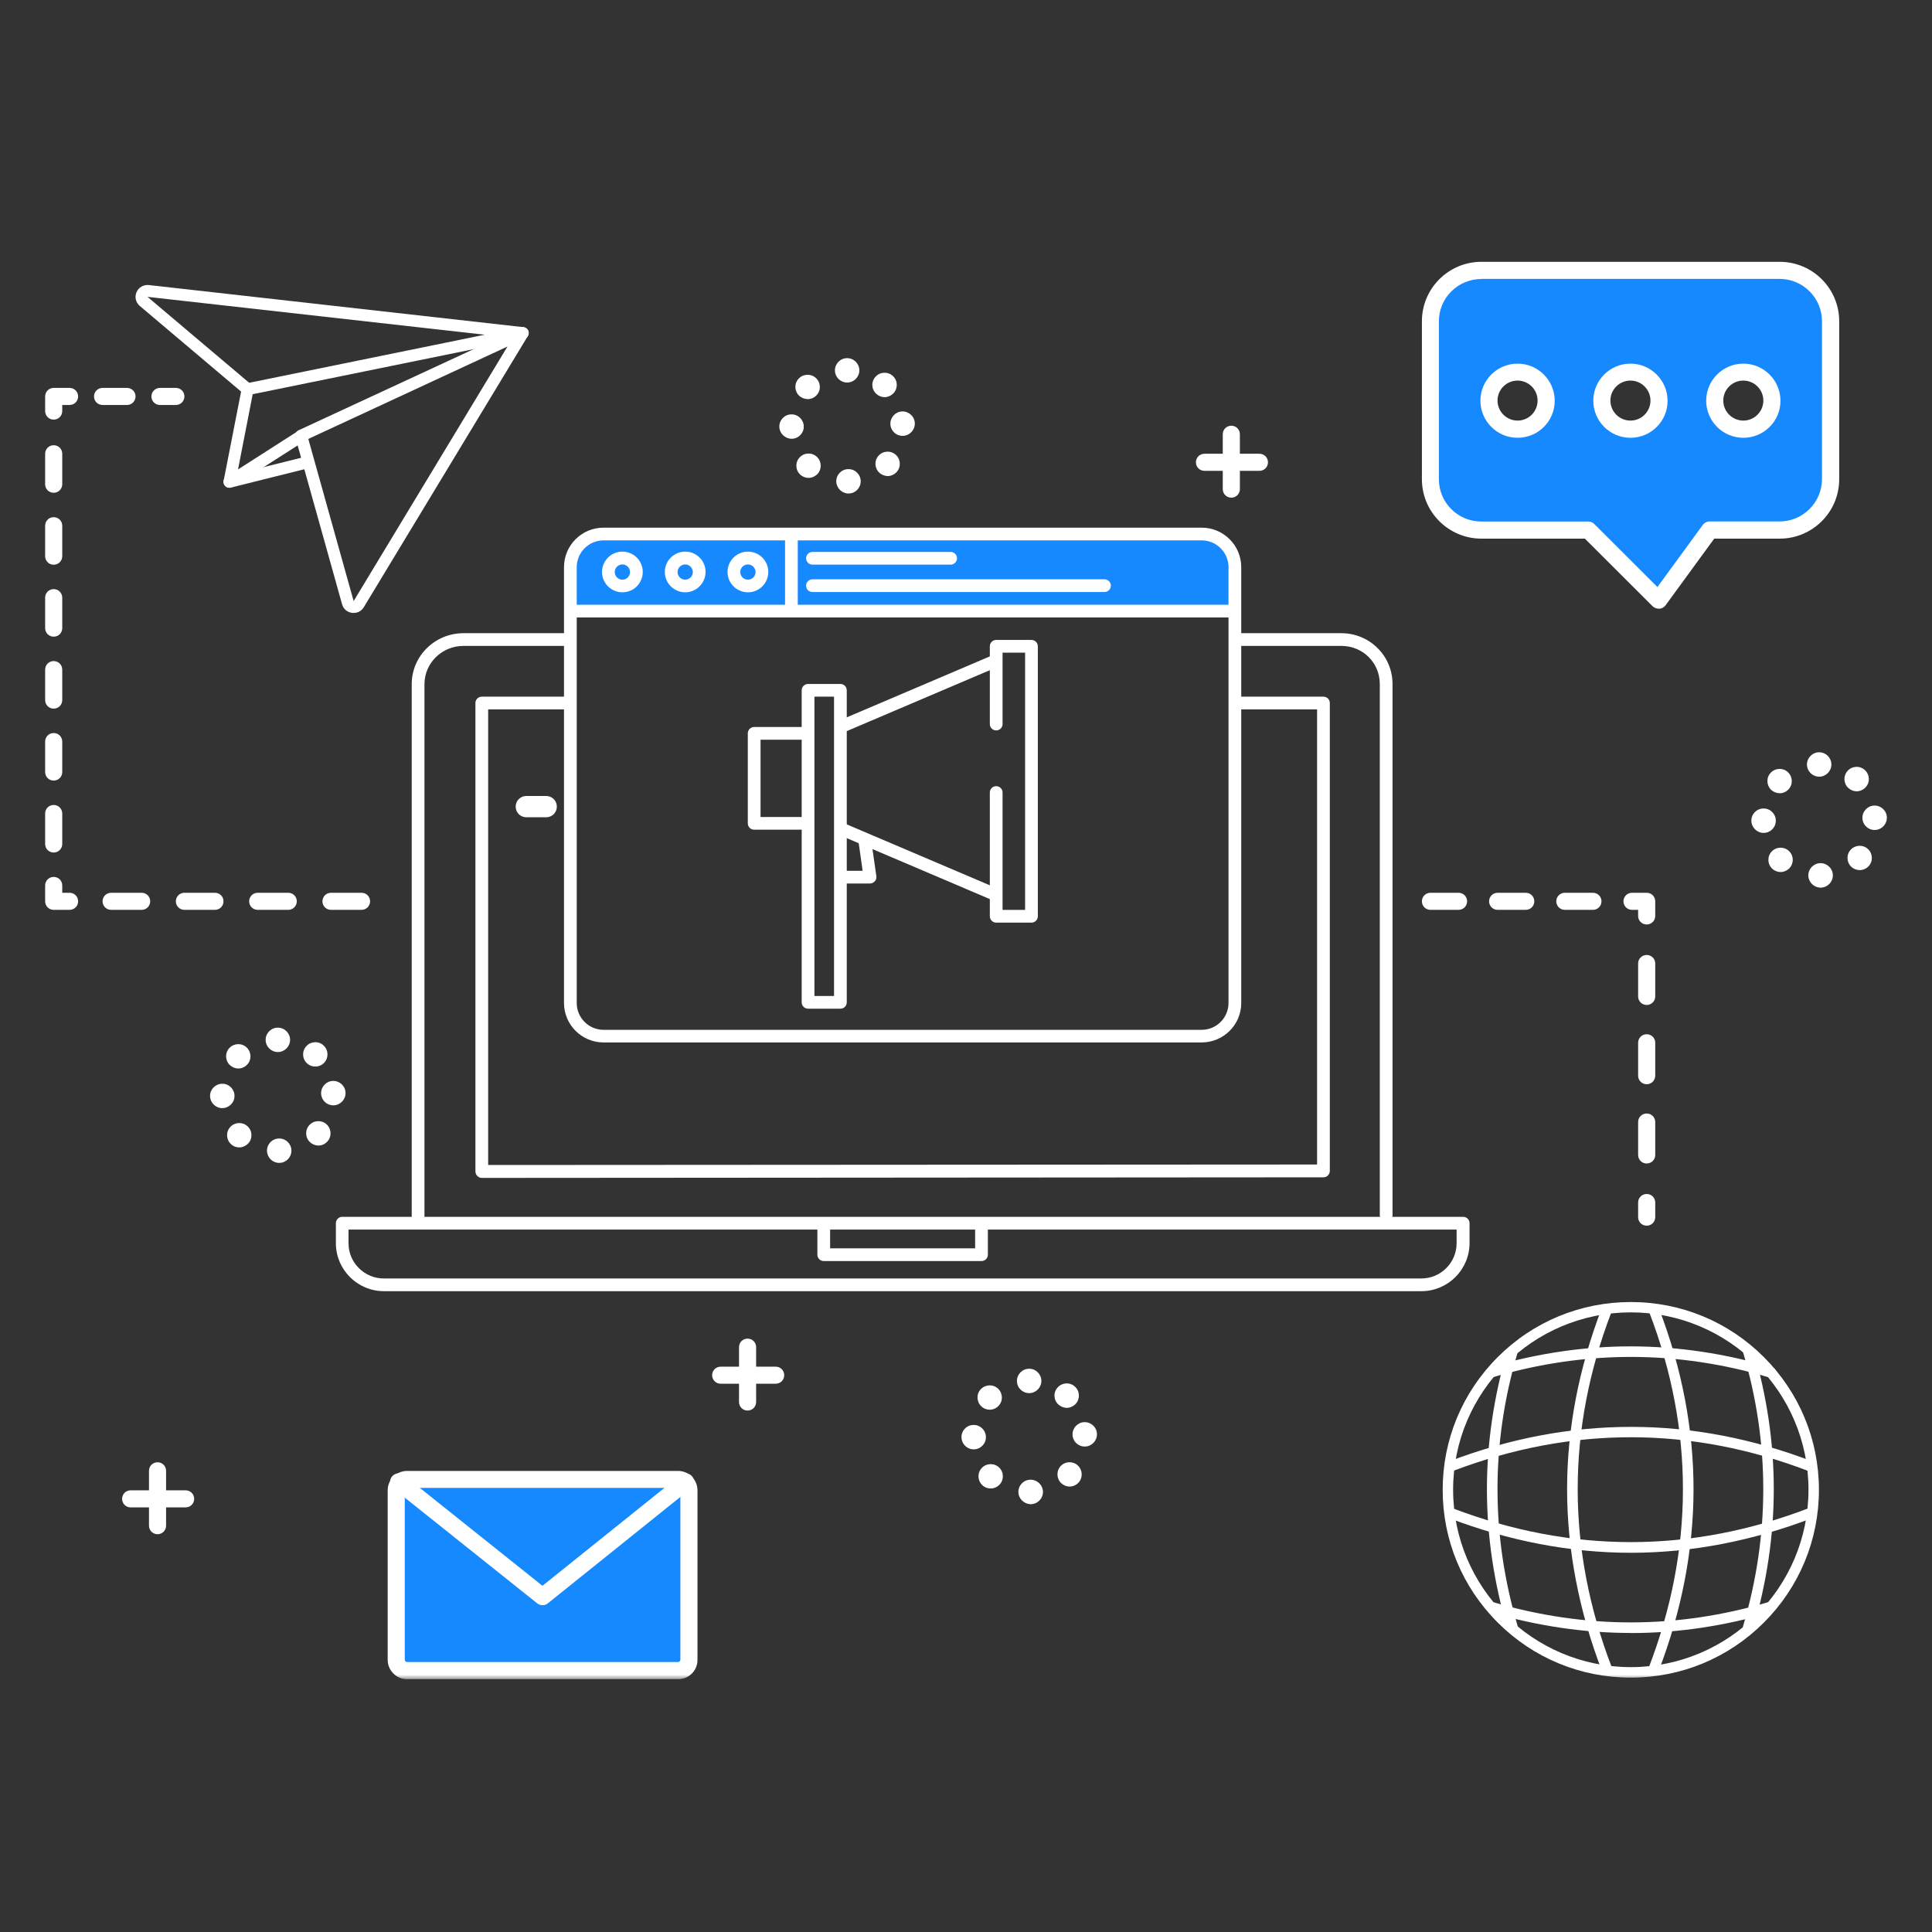 <?xml version="1.0" encoding="UTF-8"?> <svg xmlns="http://www.w3.org/2000/svg" width="214" height="214" viewBox="0 0 214 214" fill="none"><rect x="0" y="0" width="214" height="214" fill="#333333" stroke="none"/><mask id="mask0_247_2269" style="mask-type:alpha" maskUnits="userSpaceOnUse" x="0" y="28" width="214" height="158"><rect y="28" width="214" height="158" fill="#C4C4C4"></rect></mask><g mask="url(#mask0_247_2269)"><path d="M197.132 29.905H164.088C160.976 29.905 158.392 32.472 158.392 35.578V53.084C158.392 56.191 160.976 58.69 164.088 58.69H175.942L183.722 66.457L189.392 58.69H197.132C200.244 58.69 202.761 56.191 202.761 53.084V35.578C202.761 32.472 200.244 29.905 197.132 29.905ZM168.094 47.546C166.348 47.546 164.927 46.128 164.927 44.386C164.927 42.643 166.348 41.225 168.094 41.225C169.839 41.225 171.26 42.643 171.26 44.386C171.273 46.128 169.853 47.546 168.094 47.546ZM180.597 47.546C178.851 47.546 177.43 46.128 177.43 44.386C177.43 42.643 178.851 41.225 180.597 41.225C182.342 41.225 183.763 42.643 183.763 44.386C183.776 46.128 182.356 47.546 180.597 47.546ZM193.1 47.546C191.354 47.546 189.933 46.128 189.933 44.386C189.933 42.643 191.354 41.225 193.1 41.225C194.845 41.225 196.266 42.643 196.266 44.386C196.279 46.128 194.859 47.546 193.1 47.546Z" fill="#1689FF"></path><path d="M75.12 163.861H45.093C44.43 163.861 43.889 164.401 43.889 165.063V183.839C43.889 184.501 44.43 185.041 45.093 185.041H75.106C75.769 185.041 76.31 184.501 76.31 183.839V165.063C76.324 164.401 75.783 163.861 75.12 163.861Z" fill="#1689FF"></path><path d="M17.449 169.939C16.921 169.939 16.502 169.521 16.502 168.994V162.915C16.502 162.388 16.921 161.97 17.449 161.97C17.976 161.97 18.396 162.388 18.396 162.915V168.994C18.396 169.521 17.976 169.939 17.449 169.939Z" fill="white"></path><path d="M20.561 166.968H14.472C13.944 166.968 13.525 166.549 13.525 166.022C13.525 165.495 13.944 165.077 14.472 165.077H20.561C21.089 165.077 21.508 165.495 21.508 166.022C21.508 166.549 21.089 166.968 20.561 166.968Z" fill="white"></path><path d="M136.39 55.124C135.862 55.124 135.442 54.705 135.442 54.178V48.1C135.442 47.573 135.862 47.154 136.39 47.154C136.917 47.154 137.337 47.573 137.337 48.1V54.178C137.337 54.705 136.917 55.124 136.39 55.124Z" fill="white"></path><path d="M139.502 52.152H133.413C132.885 52.152 132.466 51.734 132.466 51.207C132.466 50.68 132.885 50.261 133.413 50.261H139.502C140.03 50.261 140.449 50.68 140.449 51.207C140.449 51.734 140.03 52.152 139.502 52.152Z" fill="white"></path><path d="M82.806 156.242C82.278 156.242 81.858 155.824 81.858 155.297V149.218C81.858 148.692 82.278 148.273 82.806 148.273C83.333 148.273 83.753 148.692 83.753 149.218V155.297C83.753 155.824 83.333 156.242 82.806 156.242Z" fill="white"></path><path d="M85.918 153.271H79.829C79.301 153.271 78.881 152.852 78.881 152.325C78.881 151.799 79.301 151.38 79.829 151.38H85.918C86.445 151.38 86.865 151.799 86.865 152.325C86.865 152.852 86.445 153.271 85.918 153.271Z" fill="white"></path><path d="M29.573 127.484C29.56 126.741 30.142 126.12 30.899 126.107C31.643 126.093 32.266 126.674 32.279 127.43C32.293 128.173 31.711 128.795 30.953 128.808C30.94 128.808 30.926 128.808 30.913 128.808C30.196 128.808 29.6 128.227 29.573 127.484ZM25.568 126.714C25.027 126.201 25.013 125.337 25.527 124.81C26.041 124.27 26.907 124.256 27.435 124.769C27.977 125.283 27.99 126.147 27.476 126.674C27.205 126.944 26.853 127.093 26.502 127.093C26.163 127.093 25.825 126.971 25.568 126.714ZM34.336 126.512C33.795 125.999 33.768 125.148 34.282 124.607C34.796 124.067 35.649 124.04 36.19 124.553C36.731 125.067 36.758 125.918 36.244 126.458C35.974 126.741 35.622 126.89 35.256 126.89C34.932 126.877 34.593 126.755 34.336 126.512ZM23.268 121.406C23.254 120.663 23.863 120.055 24.607 120.042C25.351 120.028 25.974 120.636 25.974 121.379C25.987 122.122 25.378 122.73 24.634 122.743C24.621 122.743 24.621 122.743 24.621 122.743C23.89 122.743 23.281 122.149 23.268 121.406ZM35.568 121.136C35.541 120.393 36.122 119.758 36.867 119.731C37.611 119.704 38.247 120.285 38.274 121.028C38.301 121.771 37.719 122.392 36.975 122.433C36.961 122.433 36.934 122.433 36.921 122.433C36.19 122.433 35.595 121.865 35.568 121.136ZM25.446 117.961C24.918 117.435 24.905 116.584 25.433 116.057C25.96 115.53 26.813 115.517 27.34 116.043C27.868 116.57 27.882 117.421 27.354 117.948C27.083 118.218 26.745 118.353 26.393 118.353C26.055 118.353 25.717 118.218 25.446 117.961ZM34.011 117.786C33.457 117.286 33.43 116.422 33.93 115.881C34.431 115.327 35.297 115.287 35.838 115.8C36.393 116.3 36.42 117.165 35.919 117.705C35.649 118.002 35.283 118.137 34.918 118.137C34.607 118.137 34.269 118.029 34.011 117.786ZM29.424 115.179C29.424 114.436 30.033 113.828 30.777 113.828C31.522 113.828 32.131 114.436 32.131 115.179C32.131 115.922 31.522 116.53 30.777 116.53C30.033 116.53 29.424 115.922 29.424 115.179Z" fill="white"></path><path d="M112.804 165.279C112.791 164.536 113.373 163.915 114.13 163.901C114.875 163.888 115.497 164.469 115.524 165.225C115.538 165.968 114.956 166.589 114.198 166.616C114.185 166.616 114.171 166.616 114.158 166.616C113.427 166.589 112.818 166.009 112.804 165.279ZM108.799 164.496C108.258 163.982 108.244 163.118 108.759 162.591C109.273 162.051 110.139 162.037 110.666 162.551C111.208 163.064 111.221 163.928 110.707 164.455C110.436 164.725 110.085 164.874 109.733 164.874C109.394 164.874 109.056 164.752 108.799 164.496ZM117.554 164.293C117.013 163.78 116.986 162.929 117.486 162.389C118 161.848 118.853 161.821 119.394 162.334C119.935 162.848 119.962 163.699 119.448 164.239C119.178 164.523 118.826 164.658 118.461 164.658C118.149 164.658 117.825 164.536 117.554 164.293ZM106.499 159.201C106.485 158.458 107.081 157.836 107.838 157.836C108.583 157.823 109.205 158.431 109.205 159.174C109.219 159.917 108.61 160.538 107.865 160.538H107.852C107.108 160.538 106.512 159.944 106.499 159.201ZM118.799 158.931C118.772 158.188 119.354 157.553 120.098 157.526C120.842 157.499 121.478 158.08 121.505 158.822C121.532 159.565 120.95 160.2 120.206 160.227C120.193 160.227 120.165 160.227 120.152 160.227C119.421 160.227 118.826 159.66 118.799 158.931ZM108.677 155.756C108.15 155.229 108.136 154.378 108.664 153.852C109.192 153.325 110.044 153.311 110.572 153.838C111.099 154.365 111.113 155.216 110.585 155.743C110.315 156.013 109.976 156.148 109.625 156.148C109.286 156.148 108.934 156.013 108.677 155.756ZM117.243 155.581C116.688 155.081 116.647 154.216 117.161 153.676C117.662 153.122 118.528 153.082 119.069 153.595C119.624 154.095 119.651 154.959 119.151 155.5C118.88 155.783 118.515 155.945 118.149 155.945C117.825 155.932 117.5 155.81 117.243 155.581ZM112.642 152.96C112.642 152.217 113.251 151.609 113.995 151.609C114.739 151.609 115.348 152.217 115.348 152.96C115.348 153.703 114.739 154.311 113.995 154.311C113.251 154.311 112.642 153.717 112.642 152.96Z" fill="white"></path><path d="M92.63 53.341C92.616 52.598 93.198 51.976 93.956 51.963C94.7 51.949 95.322 52.53 95.336 53.287C95.349 54.03 94.767 54.651 94.01 54.664C93.996 54.664 93.983 54.664 93.969 54.664C93.252 54.651 92.657 54.07 92.63 53.341ZM88.624 52.557C88.083 52.044 88.07 51.179 88.584 50.653C89.098 50.112 89.964 50.099 90.492 50.612C91.033 51.125 91.046 51.99 90.532 52.517C90.262 52.787 89.91 52.935 89.558 52.935C89.233 52.935 88.895 52.814 88.624 52.557ZM97.393 52.355C96.851 51.841 96.824 50.99 97.338 50.45C97.853 49.91 98.705 49.883 99.246 50.396C99.788 50.909 99.815 51.76 99.3 52.301C99.03 52.584 98.678 52.733 98.313 52.733C97.988 52.719 97.65 52.598 97.393 52.355ZM86.324 47.262C86.31 46.519 86.919 45.898 87.664 45.898C88.408 45.884 89.017 46.492 89.03 47.235C89.044 47.978 88.435 48.599 87.691 48.599H87.677C86.946 48.586 86.338 48.005 86.324 47.262ZM98.624 46.979C98.597 46.236 99.179 45.601 99.923 45.574C100.667 45.547 101.303 46.128 101.33 46.87C101.357 47.613 100.775 48.248 100.031 48.275C100.018 48.275 99.991 48.275 99.977 48.275C99.26 48.289 98.651 47.708 98.624 46.979ZM88.502 43.818C87.975 43.291 87.961 42.44 88.489 41.913C89.017 41.386 89.869 41.373 90.41 41.9C90.938 42.426 90.952 43.278 90.424 43.804C90.153 44.074 89.815 44.209 89.463 44.209C89.111 44.196 88.773 44.074 88.502 43.818ZM97.068 43.629C96.513 43.129 96.472 42.264 96.987 41.724C97.487 41.17 98.353 41.143 98.895 41.643C99.449 42.143 99.477 43.007 98.976 43.548C98.705 43.831 98.34 43.993 97.975 43.993C97.663 43.993 97.338 43.872 97.068 43.629ZM92.481 41.022C92.481 40.279 93.09 39.671 93.834 39.671C94.578 39.671 95.187 40.279 95.187 41.022C95.187 41.765 94.578 42.372 93.834 42.372C93.09 42.372 92.481 41.765 92.481 41.022Z" fill="white"></path><path d="M200.299 96.997C200.285 96.254 200.867 95.633 201.625 95.606C202.369 95.593 202.991 96.174 203.018 96.93C203.032 97.673 202.45 98.294 201.692 98.321C201.679 98.321 201.665 98.321 201.652 98.321C200.921 98.308 200.326 97.727 200.299 96.997ZM196.293 96.214C195.752 95.701 195.738 94.836 196.253 94.309C196.767 93.769 197.633 93.756 198.161 94.269C198.702 94.782 198.715 95.647 198.201 96.174C197.931 96.444 197.579 96.592 197.227 96.592C196.902 96.592 196.564 96.471 196.293 96.214ZM205.062 96.011C204.52 95.498 204.493 94.647 205.007 94.107C205.522 93.567 206.374 93.54 206.915 94.053C207.457 94.566 207.484 95.417 206.969 95.957C206.699 96.241 206.347 96.376 205.982 96.376C205.657 96.376 205.319 96.254 205.062 96.011ZM193.993 90.919C193.979 90.176 194.575 89.555 195.333 89.555C196.077 89.541 196.699 90.149 196.699 90.892C196.713 91.635 196.104 92.256 195.36 92.256H195.346C194.615 92.256 194.006 91.662 193.993 90.919ZM206.293 90.635C206.266 89.892 206.848 89.257 207.592 89.231C208.336 89.204 208.972 89.784 208.999 90.527C209.026 91.27 208.444 91.905 207.7 91.932C207.687 91.932 207.66 91.932 207.646 91.932C206.929 91.946 206.32 91.365 206.293 90.635ZM196.171 87.475C195.644 86.948 195.63 86.097 196.158 85.57C196.686 85.043 197.538 85.03 198.066 85.556C198.594 86.083 198.607 86.934 198.079 87.461C197.822 87.731 197.47 87.866 197.119 87.866C196.78 87.853 196.442 87.731 196.171 87.475ZM204.737 87.285C204.182 86.786 204.155 85.921 204.656 85.381C205.156 84.827 206.022 84.787 206.564 85.3C207.118 85.799 207.159 86.664 206.645 87.204C206.374 87.501 206.009 87.65 205.643 87.65C205.332 87.65 205.007 87.528 204.737 87.285ZM200.15 84.678C200.15 83.936 200.759 83.328 201.503 83.328C202.247 83.328 202.856 83.936 202.856 84.678C202.856 85.421 202.247 86.029 201.503 86.029C200.759 86.029 200.15 85.421 200.15 84.678Z" fill="white"></path><path d="M27.412 43.774C27.261 43.774 27.11 43.717 26.988 43.614L15.482 33.887C15.039 33.511 14.888 32.899 15.124 32.363C15.359 31.827 15.896 31.517 16.481 31.573L57.982 36.239C58.302 36.276 58.557 36.54 58.566 36.86C58.585 37.18 58.359 37.471 58.038 37.537L27.544 43.755C27.506 43.764 27.459 43.774 27.412 43.774ZM16.339 32.881L27.6 42.4L53.694 37.076L16.339 32.881Z" fill="white"></path><path d="M39.172 67.894C39.106 67.894 39.05 67.894 38.984 67.884C38.456 67.809 38.032 67.451 37.891 66.934L32.717 48.431C32.633 48.12 32.783 47.791 33.075 47.659L57.614 36.286C57.878 36.164 58.189 36.23 58.387 36.446C58.585 36.662 58.613 36.982 58.462 37.227L40.294 67.263C40.049 67.668 39.634 67.894 39.172 67.894ZM34.15 48.619L39.172 66.577L56.21 38.384L34.15 48.619Z" fill="white"></path><path d="M25.414 54.027C25.282 54.027 25.16 53.99 25.047 53.914C24.83 53.764 24.717 53.501 24.773 53.246L26.78 42.993C26.846 42.635 27.195 42.4 27.553 42.475C27.911 42.541 28.147 42.889 28.072 43.247L26.366 51.995L33.038 47.725C33.349 47.527 33.754 47.621 33.952 47.922C34.15 48.233 34.055 48.637 33.754 48.835L25.782 53.933C25.659 53.99 25.537 54.027 25.414 54.027Z" fill="white"></path><path d="M25.414 54.028C25.122 54.028 24.849 53.83 24.773 53.529C24.689 53.172 24.896 52.814 25.254 52.729L33.914 50.566C34.263 50.481 34.63 50.688 34.715 51.045C34.8 51.403 34.593 51.761 34.234 51.845L25.574 54.009C25.518 54.018 25.471 54.028 25.414 54.028Z" fill="white"></path><path d="M180.637 185.824C175.067 185.824 169.835 183.657 165.903 179.731C161.97 175.805 159.799 170.574 159.799 165.023C159.799 159.471 161.97 154.24 165.903 150.314C169.835 146.388 175.076 144.221 180.637 144.221C186.207 144.221 191.439 146.388 195.372 150.314C199.304 154.24 201.475 159.471 201.475 165.023C201.475 170.574 199.304 175.805 195.372 179.731C191.439 183.657 186.207 185.824 180.637 185.824ZM180.637 145.366C169.782 145.366 160.956 154.178 160.956 165.014C160.956 175.85 169.782 184.661 180.637 184.661C191.492 184.661 200.319 175.85 200.319 165.014C200.319 154.178 191.492 145.366 180.637 145.366Z" fill="white"></path><path d="M200.648 163.024C200.577 163.024 200.506 163.015 200.443 162.989C187.364 157.953 174.071 157.935 160.938 162.935C160.635 163.051 160.306 162.9 160.19 162.598C160.075 162.296 160.226 161.985 160.528 161.87C167.21 159.32 173.982 158.05 180.655 158.05C180.682 158.05 180.699 158.05 180.726 158.05C187.417 158.05 194.197 159.347 200.87 161.923C201.164 162.038 201.315 162.367 201.2 162.66C201.093 162.891 200.879 163.024 200.648 163.024Z" fill="white"></path><path d="M196.181 152.614C196.128 152.614 196.074 152.605 196.012 152.588C185.86 149.55 175.548 149.541 165.351 152.552C165.048 152.641 164.719 152.472 164.63 152.161C164.541 151.859 164.71 151.531 165.022 151.442C170.227 149.905 175.503 149.124 180.69 149.132C185.887 149.141 191.154 149.932 196.332 151.477C196.635 151.566 196.813 151.895 196.724 152.197C196.662 152.454 196.43 152.614 196.181 152.614Z" fill="white"></path><path d="M180.637 180.877C175.485 180.877 170.262 180.104 165.102 178.585C164.799 178.496 164.621 178.168 164.71 177.866C164.799 177.564 165.12 177.386 165.431 177.475C175.565 180.459 185.815 180.451 195.914 177.448C196.217 177.36 196.546 177.528 196.635 177.839C196.724 178.141 196.555 178.47 196.244 178.568C191.092 180.095 185.851 180.886 180.69 180.886C180.673 180.877 180.655 180.877 180.637 180.877Z" fill="white"></path><path d="M180.637 171.995C173.937 171.995 167.13 170.689 160.422 168.122C160.119 168.007 159.977 167.669 160.092 167.376C160.208 167.074 160.537 166.932 160.84 167.039C174.008 172.075 187.328 172.075 200.434 167.021C200.728 166.905 201.066 167.056 201.182 167.349C201.297 167.643 201.146 167.989 200.853 168.104C194.161 170.68 187.373 171.995 180.664 171.995C180.655 171.995 180.646 171.995 180.637 171.995Z" fill="white"></path><path d="M178.003 185.505C177.772 185.505 177.549 185.363 177.46 185.132C174.889 178.452 173.59 171.675 173.581 165.005C173.572 158.334 174.862 151.575 177.416 144.922C177.532 144.62 177.861 144.478 178.163 144.594C178.466 144.709 178.608 145.038 178.493 145.34C173.492 158.379 173.51 171.622 178.546 184.723C178.662 185.025 178.51 185.354 178.217 185.469C178.146 185.496 178.074 185.505 178.003 185.505Z" fill="white"></path><path d="M167.566 180.957C167.317 180.957 167.086 180.797 167.015 180.54C165.484 175.388 164.71 170.174 164.701 165.031C164.692 159.889 165.458 154.684 166.97 149.55C167.059 149.248 167.379 149.07 167.691 149.159C167.993 149.248 168.171 149.568 168.082 149.879C165.119 159.924 165.137 170.13 168.136 180.211C168.225 180.513 168.056 180.842 167.744 180.93C167.673 180.948 167.62 180.957 167.566 180.957Z" fill="white"></path><path d="M193.628 180.868C193.574 180.868 193.521 180.859 193.467 180.842C193.165 180.753 192.987 180.433 193.076 180.122C196.057 170.032 196.057 159.818 193.067 149.763C192.978 149.461 193.147 149.132 193.459 149.044C193.761 148.955 194.09 149.124 194.179 149.434C195.701 154.568 196.475 159.782 196.475 164.925C196.475 170.068 195.701 175.29 194.179 180.442C194.108 180.699 193.877 180.868 193.628 180.868Z" fill="white"></path><path d="M183.155 185.505C183.084 185.505 183.013 185.496 182.951 185.469C182.648 185.354 182.506 185.025 182.621 184.723C187.657 171.631 187.675 158.379 182.675 145.34C182.559 145.038 182.71 144.709 183.004 144.594C183.306 144.478 183.636 144.629 183.751 144.922C186.305 151.575 187.595 158.334 187.586 165.005C187.577 171.675 186.269 178.452 183.707 185.131C183.609 185.362 183.387 185.505 183.155 185.505Z" fill="white"></path><path d="M182.396 135.765C181.869 135.765 181.449 135.346 181.449 134.819V133.198C181.449 132.672 181.869 132.253 182.396 132.253C182.924 132.253 183.344 132.672 183.344 133.198V134.819C183.344 135.346 182.924 135.765 182.396 135.765Z" fill="white"></path><path d="M182.396 128.876C181.869 128.876 181.449 128.457 181.449 127.93V124.283C181.449 123.757 181.869 123.338 182.396 123.338C182.924 123.338 183.344 123.757 183.344 124.283V127.93C183.344 128.457 182.924 128.876 182.396 128.876ZM182.396 120.096C181.869 120.096 181.449 119.677 181.449 119.15V115.503C181.449 114.977 181.869 114.558 182.396 114.558C182.924 114.558 183.344 114.977 183.344 115.503V119.15C183.344 119.677 182.924 120.096 182.396 120.096ZM182.396 111.316C181.869 111.316 181.449 110.897 181.449 110.37V106.723C181.449 106.197 181.869 105.778 182.396 105.778C182.924 105.778 183.344 106.197 183.344 106.723V110.37C183.344 110.897 182.924 111.316 182.396 111.316Z" fill="white"></path><path d="M182.396 102.401C181.868 102.401 181.449 101.982 181.449 101.456V100.78H180.772C180.245 100.78 179.825 100.362 179.825 99.835C179.825 99.308 180.245 98.889 180.772 98.889H182.396C182.924 98.889 183.343 99.308 183.343 99.835V101.456C183.343 101.982 182.924 102.401 182.396 102.401Z" fill="white"></path><path d="M176.442 100.78H173.33C172.803 100.78 172.383 100.362 172.383 99.835C172.383 99.308 172.803 98.889 173.33 98.889H176.442C176.97 98.889 177.39 99.308 177.39 99.835C177.39 100.362 176.97 100.78 176.442 100.78ZM169 100.78H165.888C165.36 100.78 164.941 100.362 164.941 99.835C164.941 99.308 165.36 98.889 165.888 98.889H169C169.528 98.889 169.947 99.308 169.947 99.835C169.947 100.362 169.528 100.78 169 100.78ZM161.558 100.78H158.446C157.918 100.78 157.499 100.362 157.499 99.835C157.499 99.308 157.918 98.889 158.446 98.889H161.558C162.086 98.889 162.505 99.308 162.505 99.835C162.505 100.362 162.086 100.78 161.558 100.78Z" fill="white"></path><path d="M60.496 90.526H58.302C57.644 90.526 57.121 90.004 57.121 89.346C57.121 88.689 57.644 88.167 58.302 88.167H60.496C61.154 88.167 61.678 88.689 61.678 89.346C61.678 90.004 61.154 90.526 60.496 90.526Z" fill="white"></path><path d="M40.046 100.78H36.663C36.136 100.78 35.716 100.361 35.716 99.834C35.716 99.307 36.136 98.889 36.663 98.889H40.046C40.574 98.889 40.994 99.307 40.994 99.834C40.994 100.361 40.574 100.78 40.046 100.78ZM31.928 100.78H28.545C28.017 100.78 27.598 100.361 27.598 99.834C27.598 99.307 28.017 98.889 28.545 98.889H31.928C32.455 98.889 32.875 99.307 32.875 99.834C32.875 100.361 32.455 100.78 31.928 100.78ZM23.809 100.78H20.426C19.898 100.78 19.479 100.361 19.479 99.834C19.479 99.307 19.898 98.889 20.426 98.889H23.809C24.337 98.889 24.756 99.307 24.756 99.834C24.756 100.361 24.337 100.78 23.809 100.78ZM15.69 100.78H12.307C11.779 100.78 11.36 100.361 11.36 99.834C11.36 99.307 11.779 98.889 12.307 98.889H15.69C16.218 98.889 16.637 99.307 16.637 99.834C16.637 100.361 16.218 100.78 15.69 100.78Z" fill="white"></path><path d="M7.706 100.78H5.947C5.419 100.78 5 100.361 5 99.834V98.078C5 97.552 5.419 97.133 5.947 97.133C6.475 97.133 6.894 97.552 6.894 98.078V98.889H7.706C8.234 98.889 8.653 99.308 8.653 99.834C8.653 100.361 8.234 100.78 7.706 100.78Z" fill="white"></path><path d="M5.947 94.431C5.419 94.431 5 94.012 5 93.486V90.109C5 89.582 5.419 89.163 5.947 89.163C6.475 89.163 6.894 89.582 6.894 90.109V93.486C6.894 94.012 6.475 94.431 5.947 94.431ZM5.947 86.462C5.419 86.462 5 86.043 5 85.516V82.139C5 81.612 5.419 81.194 5.947 81.194C6.475 81.194 6.894 81.612 6.894 82.139V85.516C6.894 86.043 6.475 86.462 5.947 86.462ZM5.947 78.492C5.419 78.492 5 78.073 5 77.546V74.17C5 73.643 5.419 73.224 5.947 73.224C6.475 73.224 6.894 73.643 6.894 74.17V77.546C6.894 78.073 6.475 78.492 5.947 78.492ZM5.947 70.522C5.419 70.522 5 70.104 5 69.577V66.2C5 65.673 5.419 65.254 5.947 65.254C6.475 65.254 6.894 65.673 6.894 66.2V69.577C6.894 70.104 6.475 70.522 5.947 70.522ZM5.947 62.553C5.419 62.553 5 62.134 5 61.607V58.23C5 57.704 5.419 57.285 5.947 57.285C6.475 57.285 6.894 57.704 6.894 58.23V61.607C6.894 62.134 6.475 62.553 5.947 62.553ZM5.947 54.583C5.419 54.583 5 54.165 5 53.638V50.261C5 49.734 5.419 49.315 5.947 49.315C6.475 49.315 6.894 49.734 6.894 50.261V53.638C6.894 54.165 6.475 54.583 5.947 54.583Z" fill="white"></path><path d="M5.947 46.479C5.419 46.479 5 46.06 5 45.533V43.912C5 43.386 5.419 42.967 5.947 42.967H7.706C8.234 42.967 8.653 43.386 8.653 43.912C8.653 44.439 8.234 44.858 7.706 44.858H6.894V45.533C6.894 46.06 6.475 46.479 5.947 46.479Z" fill="white"></path><path d="M14.066 44.858H11.36C10.832 44.858 10.413 44.439 10.413 43.912C10.413 43.386 10.832 42.967 11.36 42.967H14.066C14.594 42.967 15.013 43.386 15.013 43.912C15.013 44.439 14.594 44.858 14.066 44.858Z" fill="white"></path><path d="M19.479 44.858H17.719C17.192 44.858 16.772 44.439 16.772 43.912C16.772 43.386 17.192 42.967 17.719 42.967H19.479C20.006 42.967 20.426 43.386 20.426 43.912C20.426 44.439 20.006 44.858 19.479 44.858Z" fill="white"></path><path d="M183.709 67.416C183.465 67.416 183.222 67.321 183.046 67.146L175.549 59.663H164.088C160.462 59.663 157.499 56.718 157.499 53.084V35.578C157.499 31.958 160.448 29 164.088 29H197.132C200.758 29 203.722 31.945 203.722 35.578V53.084C203.722 56.704 200.772 59.663 197.132 59.663H189.879L184.494 67.038C184.331 67.267 184.074 67.402 183.804 67.429C183.763 67.416 183.736 67.416 183.709 67.416ZM164.075 30.905C161.49 30.905 159.379 32.998 159.379 35.592V53.084C159.379 55.664 161.477 57.771 164.075 57.771H175.928C176.185 57.771 176.415 57.866 176.591 58.042L183.587 65.025L188.607 58.15C188.783 57.907 189.067 57.758 189.378 57.758H197.118C199.703 57.758 201.814 55.651 201.814 53.071V35.578C201.814 32.998 199.703 30.891 197.118 30.891H164.075V30.905Z" fill="white"></path><path d="M168.094 48.492C165.82 48.492 163.98 46.641 163.98 44.385C163.98 42.116 165.834 40.279 168.094 40.279C170.367 40.279 172.207 42.129 172.207 44.385C172.221 46.654 170.367 48.492 168.094 48.492ZM168.094 42.156C166.862 42.156 165.874 43.156 165.874 44.372C165.874 45.587 166.876 46.587 168.094 46.587C169.325 46.587 170.313 45.587 170.313 44.372C170.313 43.156 169.325 42.156 168.094 42.156Z" fill="white"></path><path d="M180.597 48.492C178.323 48.492 176.483 46.641 176.483 44.385C176.483 42.116 178.337 40.279 180.597 40.279C182.856 40.279 184.71 42.129 184.71 44.385C184.724 46.654 182.87 48.492 180.597 48.492ZM180.597 42.156C179.365 42.156 178.378 43.156 178.378 44.372C178.378 45.587 179.379 46.587 180.597 46.587C181.828 46.587 182.816 45.587 182.816 44.372C182.816 43.156 181.828 42.156 180.597 42.156Z" fill="white"></path><path d="M193.1 48.492C190.826 48.492 188.986 46.641 188.986 44.385C188.986 42.116 190.84 40.279 193.1 40.279C195.373 40.279 197.213 42.129 197.213 44.385C197.227 46.654 195.373 48.492 193.1 48.492ZM193.1 42.156C191.868 42.156 190.88 43.156 190.88 44.372C190.88 45.587 191.882 46.587 193.1 46.587C194.331 46.587 195.319 45.587 195.319 44.372C195.319 43.156 194.331 42.156 193.1 42.156Z" fill="white"></path><path d="M75.12 186H45.093C43.903 186 42.942 185.027 42.942 183.852V165.076C42.942 163.888 43.916 162.929 45.093 162.929H75.106C76.297 162.929 77.257 163.901 77.257 165.076V183.852C77.271 185.041 76.297 186 75.12 186ZM45.093 164.806C44.944 164.806 44.836 164.928 44.836 165.063V183.839C44.836 183.987 44.958 184.095 45.093 184.095H75.106C75.255 184.095 75.363 183.974 75.363 183.839V165.063C75.363 164.914 75.241 164.806 75.106 164.806H45.093Z" fill="white"></path><path d="M60.1 177.801C59.897 177.801 59.68 177.733 59.504 177.598L43.564 164.874C43.158 164.55 43.091 163.955 43.416 163.55C43.74 163.145 44.336 163.077 44.742 163.402L60.086 175.653L75.35 163.402C75.755 163.077 76.351 163.145 76.676 163.55C77 163.955 76.933 164.55 76.527 164.874L60.695 177.585C60.519 177.733 60.316 177.801 60.1 177.801Z" fill="white"></path><path d="M133.266 59.129H66.693C64.75 59.129 63.176 60.7 63.176 62.64V67.688H136.772V62.64C136.782 60.7 135.209 59.129 133.266 59.129Z" fill="#1689FF"></path><path d="M157.447 143.018H42.523C39.592 143.018 37.205 140.635 37.205 137.709V135.488C37.205 135.098 37.519 134.784 37.91 134.784H162.07C162.461 134.784 162.776 135.098 162.776 135.488V137.709C162.765 140.635 160.377 143.018 157.447 143.018ZM38.605 136.193V137.709C38.605 139.865 40.363 141.61 42.512 141.61H157.436C159.596 141.61 161.343 139.855 161.343 137.709V136.193H38.605Z" fill="white"></path><path d="M108.716 139.682H91.243C90.852 139.682 90.537 139.367 90.537 138.977V135.565C90.537 135.175 90.852 134.86 91.243 134.86C91.633 134.86 91.948 135.175 91.948 135.565V138.273H108.011V135.565C108.011 135.175 108.325 134.86 108.716 134.86C109.107 134.86 109.422 135.175 109.422 135.565V138.977C109.422 139.367 109.107 139.682 108.716 139.682Z" fill="white"></path><path d="M153.54 135.294C153.149 135.294 152.834 134.979 152.834 134.589V75.781C152.834 73.398 150.957 71.545 148.569 71.545H137.531C137.141 71.545 136.826 71.231 136.826 70.841C136.826 70.451 137.141 70.137 137.531 70.137H148.569C150.088 70.137 151.521 70.722 152.585 71.784C153.659 72.845 154.245 74.264 154.245 75.792V134.611C154.245 134.979 153.931 135.294 153.54 135.294Z" fill="white"></path><path d="M46.311 135.835C45.92 135.835 45.605 135.521 45.605 135.131V75.781C45.605 72.661 48.177 70.137 51.336 70.137H62.536C62.927 70.137 63.242 70.451 63.242 70.841C63.242 71.231 62.927 71.545 62.536 71.545H51.336C48.948 71.545 47.016 73.452 47.016 75.781V135.142C47.016 135.521 46.701 135.835 46.311 135.835Z" fill="white"></path><path d="M53.365 130.472C53.181 130.472 52.996 130.385 52.866 130.255C52.736 130.125 52.66 129.93 52.66 129.746V77.872C52.66 77.482 52.974 77.168 53.365 77.168H62.536C62.927 77.168 63.242 77.482 63.242 77.872C63.242 78.262 62.927 78.576 62.536 78.576H54.071V129.042L145.888 128.988V78.576H137.531C137.141 78.576 136.826 78.262 136.826 77.872C136.826 77.482 137.141 77.168 137.531 77.168H146.594C146.985 77.168 147.299 77.482 147.299 77.872V129.692C147.299 130.082 146.985 130.407 146.594 130.407L53.365 130.472Z" fill="white"></path><path d="M133.103 115.467H66.855C64.435 115.467 62.471 113.506 62.471 111.09V62.824C62.471 60.408 64.435 58.447 66.855 58.447H133.103C135.523 58.447 137.488 60.408 137.488 62.824V111.101C137.488 113.506 135.523 115.467 133.103 115.467ZM66.855 59.855C65.217 59.855 63.882 61.188 63.882 62.824V111.101C63.882 112.737 65.217 114.069 66.855 114.069H133.103C134.742 114.069 136.077 112.737 136.077 111.101V62.824C136.077 61.188 134.742 59.855 133.103 59.855H66.855Z" fill="white"></path><path d="M136.229 68.393H63.73C63.339 68.393 63.024 68.079 63.024 67.689C63.024 67.299 63.339 66.984 63.73 66.984H136.229C136.62 66.984 136.935 67.299 136.935 67.689C136.935 68.079 136.62 68.393 136.229 68.393Z" fill="white"></path><path d="M68.939 65.608C67.702 65.608 66.682 64.6 66.682 63.355C66.682 62.12 67.691 61.101 68.939 61.101C70.188 61.101 71.197 62.109 71.197 63.355C71.197 64.6 70.188 65.608 68.939 65.608ZM68.939 62.52C68.473 62.52 68.093 62.9 68.093 63.365C68.093 63.831 68.473 64.21 68.939 64.21C69.406 64.21 69.786 63.831 69.786 63.365C69.786 62.9 69.406 62.52 68.939 62.52Z" fill="white"></path><path d="M75.896 65.608C74.659 65.608 73.639 64.6 73.639 63.355C73.639 62.12 74.648 61.101 75.896 61.101C77.144 61.101 78.154 62.109 78.154 63.355C78.143 64.6 77.133 65.608 75.896 65.608ZM75.896 62.52C75.43 62.52 75.05 62.9 75.05 63.365C75.05 63.831 75.43 64.21 75.896 64.21C76.363 64.21 76.743 63.831 76.743 63.365C76.732 62.9 76.363 62.52 75.896 62.52Z" fill="white"></path><path d="M82.842 65.608C81.605 65.608 80.585 64.6 80.585 63.355C80.585 62.12 81.594 61.101 82.842 61.101C84.091 61.101 85.1 62.109 85.1 63.355C85.1 64.6 84.091 65.608 82.842 65.608ZM82.842 62.52C82.376 62.52 81.996 62.9 81.996 63.365C81.996 63.831 82.376 64.21 82.842 64.21C83.309 64.21 83.689 63.831 83.689 63.365C83.689 62.9 83.309 62.52 82.842 62.52Z" fill="white"></path><path d="M87.661 67.905C87.27 67.905 86.956 67.591 86.956 67.201V59.617C86.956 59.227 87.27 58.913 87.661 58.913C88.052 58.913 88.367 59.227 88.367 59.617V67.201C88.367 67.591 88.052 67.905 87.661 67.905Z" fill="white"></path><path d="M105.297 62.542H89.995C89.604 62.542 89.289 62.228 89.289 61.838C89.289 61.448 89.604 61.134 89.995 61.134H105.297C105.688 61.134 106.003 61.448 106.003 61.838C106.003 62.228 105.688 62.542 105.297 62.542Z" fill="white"></path><path d="M122.337 65.576H89.995C89.604 65.576 89.289 65.262 89.289 64.872C89.289 64.482 89.604 64.168 89.995 64.168H122.337C122.728 64.168 123.042 64.482 123.042 64.872C123.042 65.262 122.728 65.576 122.337 65.576Z" fill="white"></path><path d="M93.793 111.025C93.793 111.415 93.478 111.729 93.088 111.729H89.506C89.115 111.729 88.8 111.415 88.8 111.025V76.464C88.8 76.074 89.115 75.76 89.506 75.76H93.088C93.478 75.76 93.793 76.074 93.793 76.464V111.025ZM90.211 110.321H92.382V77.168H90.211V110.321Z" fill="white"></path><path d="M96.365 97.862H93.576C93.185 97.862 92.871 97.547 92.871 97.157C92.871 96.767 93.185 96.453 93.576 96.453H95.551L95.085 93.181C95.03 92.791 95.302 92.445 95.682 92.379C96.061 92.325 96.42 92.596 96.485 92.975L97.071 97.049C97.103 97.255 97.038 97.461 96.908 97.612C96.756 97.775 96.561 97.862 96.365 97.862Z" fill="white"></path><path d="M114.251 102.195H110.344C109.953 102.195 109.639 101.881 109.639 101.491V87.786C109.639 87.396 109.953 87.081 110.344 87.081C110.735 87.081 111.05 87.396 111.05 87.786V100.787H113.546V72.293H111.05V80.202C111.05 80.592 110.735 80.906 110.344 80.906C109.953 80.906 109.639 80.592 109.639 80.202V71.588C109.639 71.198 109.953 70.884 110.344 70.884H114.251C114.642 70.884 114.957 71.198 114.957 71.588V101.491C114.957 101.881 114.642 102.195 114.251 102.195Z" fill="white"></path><path d="M89.018 91.903H83.537C83.146 91.903 82.831 91.589 82.831 91.198V81.231C82.831 80.841 83.146 80.527 83.537 80.527H89.018C89.408 80.527 89.723 80.841 89.723 81.231C89.723 81.621 89.408 81.935 89.018 81.935H84.242V90.494H89.018C89.408 90.494 89.723 90.808 89.723 91.198C89.723 91.589 89.408 91.903 89.018 91.903Z" fill="white"></path><path d="M110.311 99.812C110.214 99.812 110.127 99.79 110.04 99.757L92.946 92.477C92.588 92.325 92.425 91.913 92.577 91.556C92.729 91.198 93.142 91.036 93.5 91.188L110.594 98.468C110.952 98.62 111.115 99.031 110.963 99.389C110.843 99.649 110.583 99.812 110.311 99.812Z" fill="white"></path><path d="M93.218 81.177C92.946 81.177 92.686 81.014 92.567 80.743C92.415 80.386 92.578 79.974 92.936 79.823L110.029 72.542C110.388 72.39 110.8 72.553 110.952 72.91C111.104 73.268 110.941 73.68 110.583 73.831L93.489 81.112C93.402 81.155 93.316 81.177 93.218 81.177Z" fill="white"></path></g></svg> 